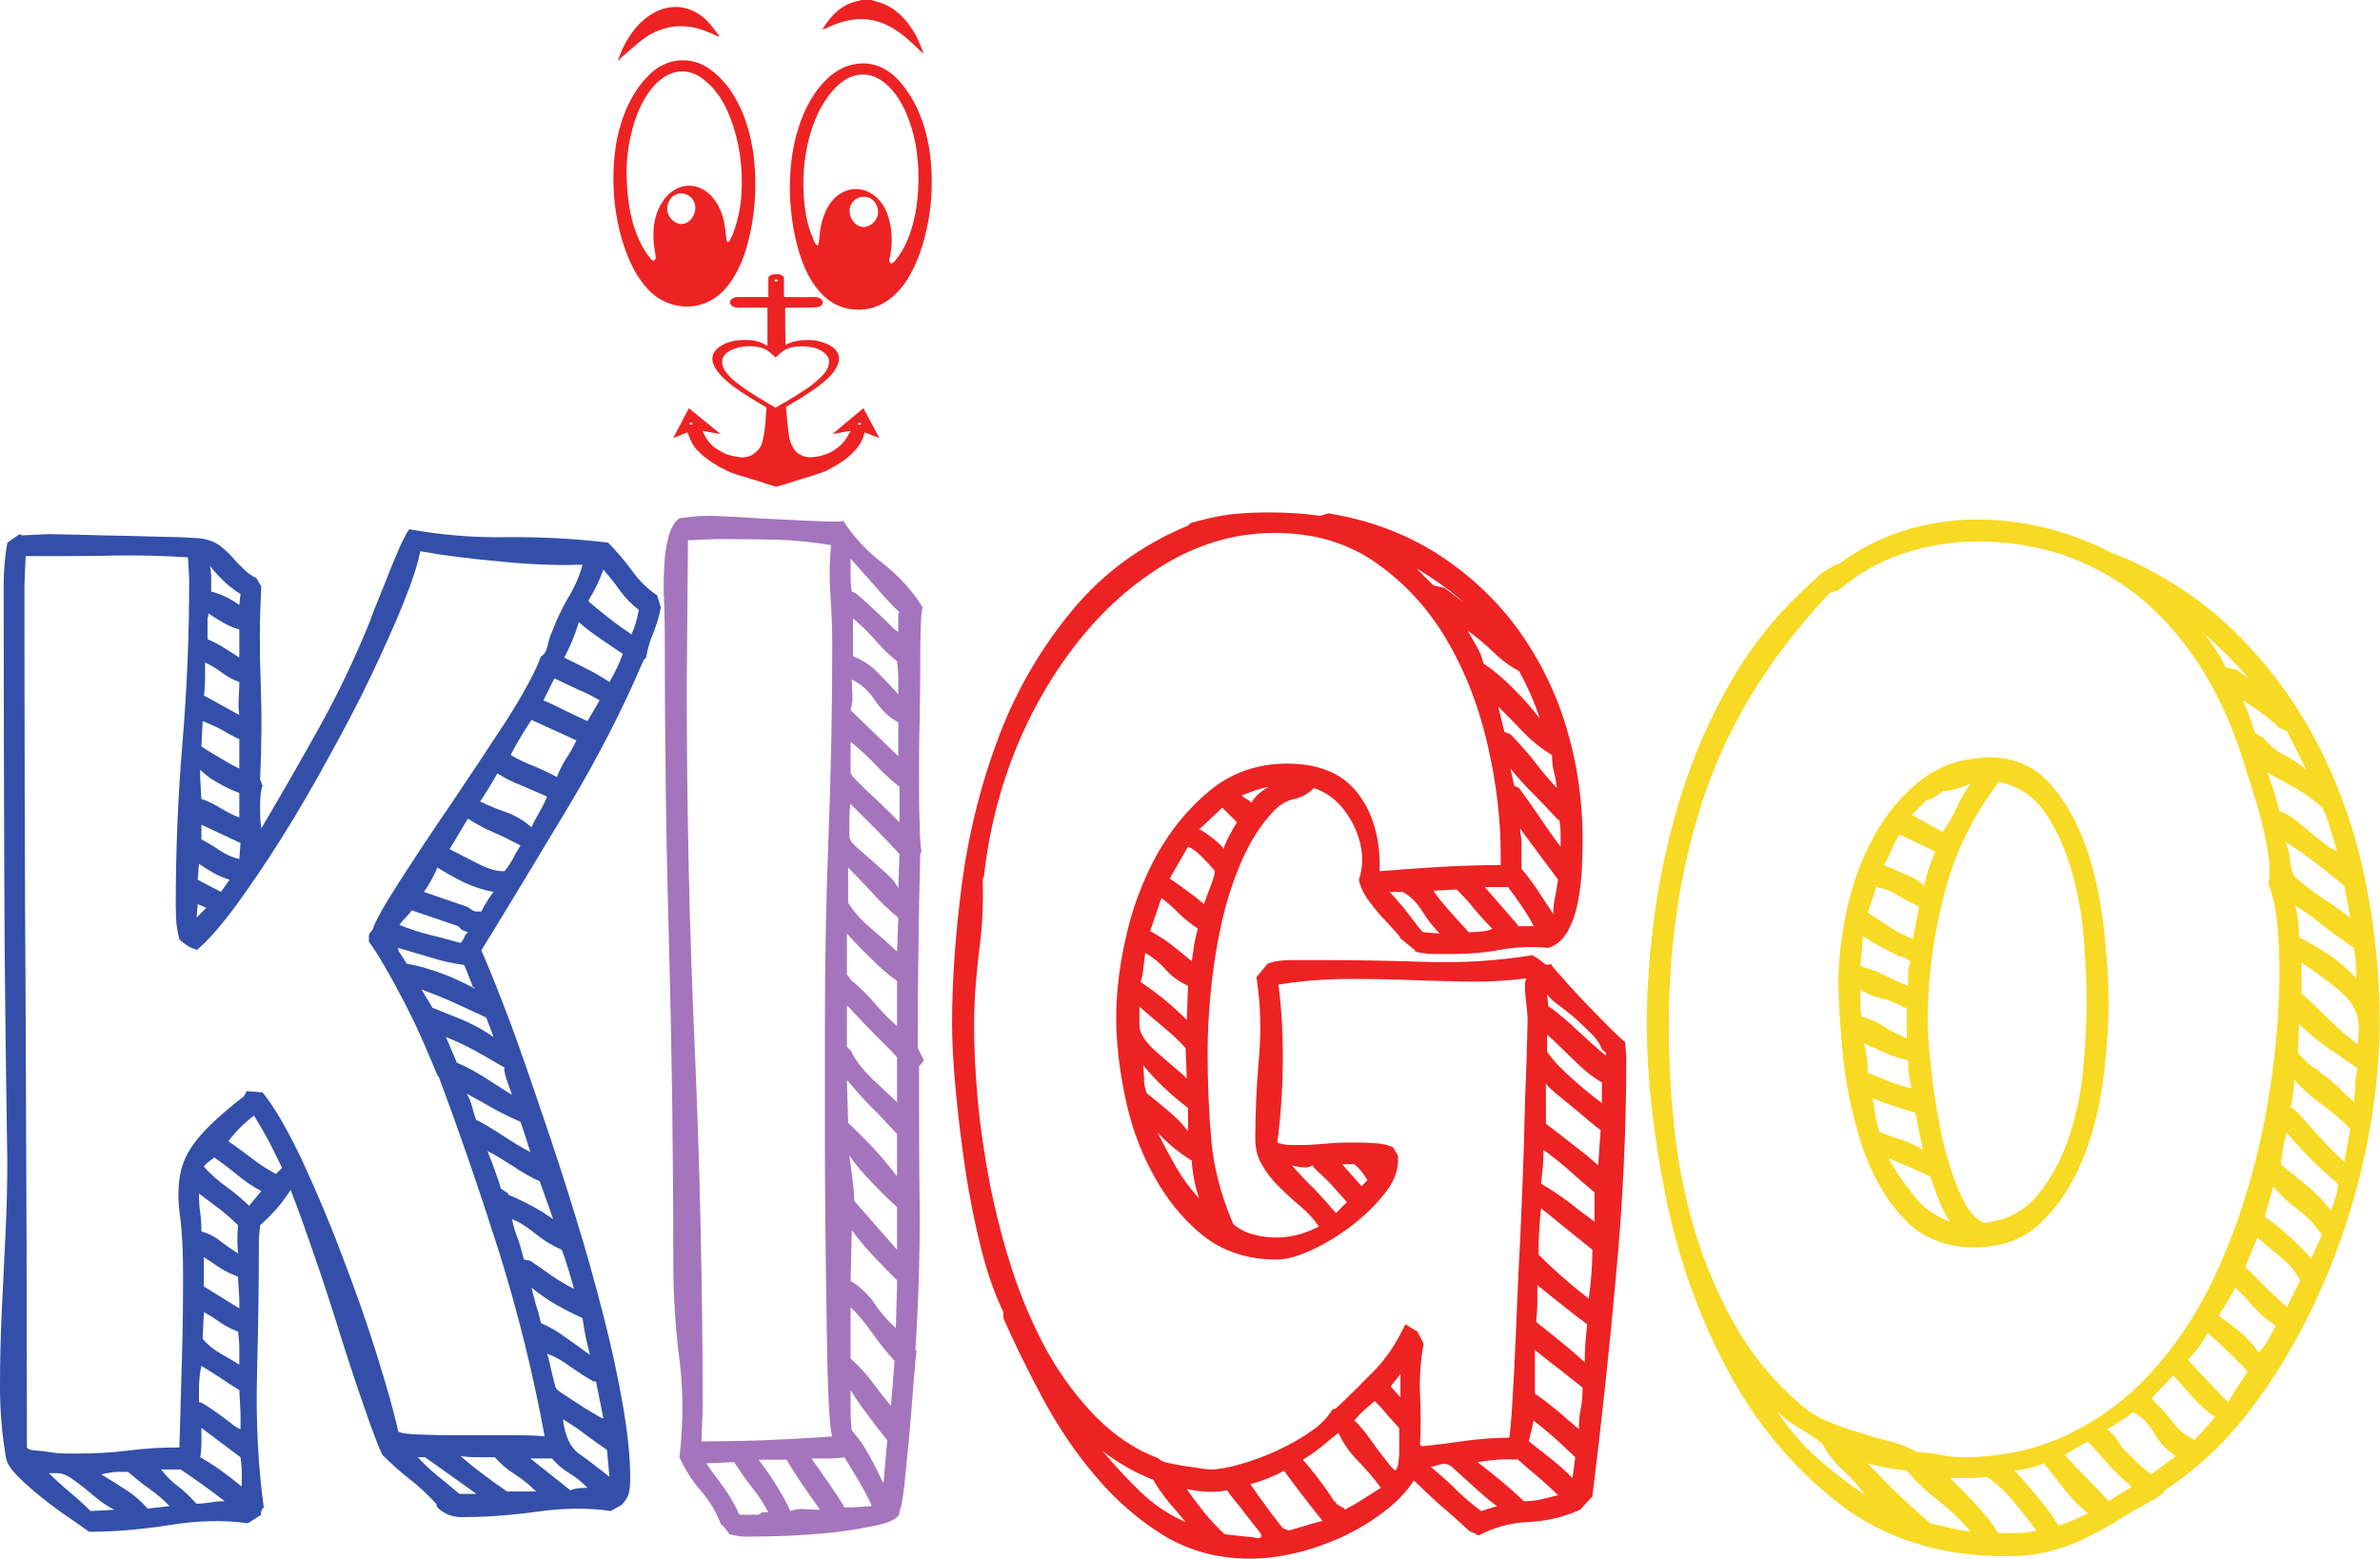 <?xml version="1.0" encoding="UTF-8"?>
<svg id="svg260" width="77.87mm" height="51.02mm" fill-rule="evenodd" stroke-linejoin="round" stroke-width="28.222" preserveAspectRatio="xMidYMid" version="1.2" viewBox="2072 1419 7787 5102" xml:space="preserve" xmlns="http://www.w3.org/2000/svg" xmlns:cc="http://creativecommons.org/ns#" xmlns:dc="http://purl.org/dc/elements/1.1/" xmlns:rdf="http://www.w3.org/1999/02/22-rdf-syntax-ns#">
 
 <g id="g39" class="com.sun.star.drawing.ClosedBezierShape">
   <g id="id3">
    <rect id="rect34" class="BoundingBox" x="2072" y="3150" width="2163" height="3283" fill="none"/>
    <path id="path36" d="m4162 3415c-24-19-45-40-62-64s-35-46-54-68c-11 32-27 66-48 100v4c21 19 44 37 68 56s48 36 72 52c11-24 19-51 24-80zm-96 236c19-32 33-63 44-92-24-16-49-33-74-50s-49-35-70-54c-13 43-29 81-48 116 27 13 52 26 76 38s48 26 72 42zm-152 2413c6 53 23 91 52 112 30 21 63 47 100 76l-8-88c-24-16-47-33-70-50-22-17-47-34-74-50zm132-4-24-120h-8c-24-13-48-29-74-47-25-19-51-34-78-44 6 18 10 37 14 56 4 18 9 37 14 55 3 6 12 13 26 22 15 10 30 20 46 30 16 11 32 21 48 30 16 10 27 16 32 18zm-12-2349c-24-14-48-26-72-36-24-11-49-23-76-36l-36 72c24 10 48 22 72 34s48 23 72 34zm-192 2038c30 13 57 29 82 48 26 18 52 37 78 56-5-22-10-42-14-60-4-19-7-39-10-60-29-14-58-28-86-44s-55-35-81-56c5 21 10 40 15 58 6 17 11 36 16 58zm96 547c11-5 30-8 56-8-18-19-38-35-60-48-21-13-40-29-56-48h-71zm-131-751c23 16 47 32 69 48 23 16 48 31 74 44-13-48-26-91-40-128-26-11-56-28-88-54-31-25-57-40-75-46 5 22 11 44 20 66 8 23 14 45 19 66zm87-1583c8-21 18-41 30-60 12-18 24-38 34-60l-147-67c-14 21-26 40-36 57-11 18-22 37-32 58 24 14 49 26 75 36 27 11 52 23 76 36zm-159 1367c53 22 102 48 147 80l-44-124c-29-13-57-29-85-48-28-18-57-36-86-51 18 45 33 86 44 123l24 16zm76-1203c7-16 16-32 25-48 10-16 18-33 26-52-29-13-57-25-83-36-27-10-54-24-80-40-16 30-35 60-56 92 29 14 58 26 88 36 29 11 55 27 80 48zm-176 960c29 16 58 33 86 52 28 18 56 36 86 51-9-29-19-62-32-99-32-14-62-28-90-44s-57-32-86-48c8 13 14 28 18 44s8 30 14 44zm191 1214c-21-21-44-40-69-56-26-16-48-35-66-56h-56c-19 0-38-1-56-4 21 19 46 39 74 60s54 40 78 56zm-103-2030c10-13 20-27 28-42 7-15 16-29 24-42-30-16-58-30-86-42s-57-27-86-46l-60 100c21 11 50 25 86 44s64 28 86 28zm-156 627c32 13 62 30 92 49 29 19 58 37 88 56-3-8-8-24-16-46-8-23-11-38-8-43-32-19-64-37-94-54-31-17-64-33-98-46zm80-495c5-11 11-22 18-32 6-11 14-22 22-32-32-6-64-16-94-30-31-15-61-32-90-50-11 27-25 53-44 80l140 48c5 2 10 6 16 10 5 4 10 6 16 6zm-160 315c35 14 69 28 104 42 34 15 66 33 96 54l-24-64c-35-16-70-32-104-48-35-16-71-30-108-44zm144 1591-168-120h-24c19 21 41 42 66 62s48 39 70 58zm-212-1910c-5 8-12 16-20 24s-15 16-20 24c32 13 65 24 98 32s67 17 102 27c5-5 9-11 12-18 2-6 6-12 12-17l-20-8-12-12zm-16 175c37 6 83 19 136 40 26 11 54 24 84 40 2 0 3 0 2-2-2-1-4-2-6-2l-4-12-24-60c-38-5-74-13-108-24-35-10-71-21-108-32v8zm-408 668c-14-29-28-57-42-85-15-28-32-57-50-86-32 24-60 52-84 84 27 18 52 37 76 55 24 19 50 36 80 52zm-136-1878c-35-21-68-52-100-92 3 14 4 28 4 42v42c32 8 63 23 92 44zm-4 116c-19-5-36-13-52-22s-32-19-48-30l-4 16v68c19 8 37 17 54 28s34 21 50 32v-28zm-4 2118c-21-8-41-17-58-28s-35-23-54-36v96l116 72v-24c0-13-1-27-2-40s-2-27-2-40zm-80-388c-16 11-27 20-32 28 21 24 46 46 74 66s52 41 74 62l40-48c-30-16-56-34-80-54s-49-39-76-57zm84-1450c-3-19-3-37-2-54 1-18 2-36 2-54-22-8-40-18-56-30s-35-24-56-34v54c0 17-1 35-4 54zm-120 2042c16 18 35 34 56 46s42 24 64 38v-54c0-18-2-36-4-54-21-8-41-18-58-30s-35-24-54-34zm-4-1635c21 11 41 23 60 36s40 23 64 28l4-52-128-60zm0-304c21 14 42 26 62 38s40 24 62 34v-96c-22-10-41-21-60-32-19-10-39-19-60-27zm0 2230v48c0 16-1 32-4 48 43 24 88 56 136 96v-48c0-16-2-32-4-48zm0-2058c13 3 33 12 60 28 26 16 48 27 64 32v-80c-22-8-44-18-68-32-24-13-44-28-60-44v28zm-8 1974c5 0 14 4 26 12s25 17 38 26c13 10 27 20 40 30 13 11 24 18 32 20v-52l-4-76c-22-13-42-26-62-40-20-13-41-26-62-39-3 13-5 25-6 37s-2 25-2 38zm128-579c-21-21-43-40-64-56s-43-32-64-48c0 22 1 42 4 62s4 41 4 62c21 6 41 15 60 30s39 29 60 42c-3-29-3-60 0-92zm-28-1131c-19-6-36-13-52-22s-32-19-48-30l-4 52 76 40zm-76 92-28-12-4 44zm-32 1950c16 0 31-2 46-4 15-3 30-4 46-4-24-19-48-37-72-54s-48-34-72-50h-64c16 21 34 39 54 54s39 33 58 54zm-256-104c-16 0-34 3-56 8 27 16 54 33 80 50 27 17 51 38 72 62l72-8c-21-22-44-41-68-58s-46-35-68-54zm-227 4c21 21 44 42 68 62s46 40 68 62l79-4c-13-6-28-15-46-28-17-13-33-27-49-40s-32-25-48-36-31-16-44-16zm699-1246c37 45 79 117 126 215 46 99 91 204 133 316 43 112 82 221 115 328 33 106 57 190 70 251 11 6 37 9 80 10 43 2 90 2 142 2h152c49 0 84 1 105 4-37-202-86-401-147-597-62-196-128-389-200-581l-4-4c-8-20-21-51-40-95s-40-89-64-136c-24-46-47-89-70-128-22-38-39-64-50-78v-19c0-6 4-12 12-20 8-27 38-80 88-158 51-79 107-164 170-256 62-92 122-182 180-271 57-90 95-160 113-210 11-5 18-17 22-36s9-33 14-44c14-37 31-74 52-110 22-36 38-72 48-110-77 3-166 0-265-10-100-9-189-20-266-34-8 43-27 100-56 172s-65 151-106 238c-41 86-88 175-139 267-50 92-101 179-153 262s-102 156-150 222c-48 65-91 114-128 145l-4-4c-11-2-21-7-30-14-9-6-17-12-22-18-5-18-8-36-10-53-1-18-2-37-2-58 0-176 7-353 22-532 15-178 22-356 22-535l-4-72c-77-5-155-7-234-6-78 2-156 2-233 2h-64l-4 92c0 474 1 945 4 1414 2 470 4 940 4 1411 2 5 12 9 28 10s33 3 52 6c18 3 36 4 54 4h34c56 0 111-3 165-10 55-7 110-10 166-10 3-93 5-187 8-281 3-95 4-189 4-282 0-80-3-144-10-194-7-49-7-94 0-134s25-79 56-117c31-39 82-86 154-142l8-16zm1303-1587c-5 29-14 57-24 82-11 25-19 53-24 82l-8 8c-69 162-152 323-248 483s-190 316-283 467c29 67 61 147 96 240 34 93 69 194 105 301 36 106 72 215 106 327 35 112 65 221 92 326s48 203 64 295 24 171 24 238c0 19-1 35-4 48s-11 26-24 40l-36 20c-72-11-152-10-240 2-87 12-170 18-247 18-32 0-59-11-80-32l-4-12c-27-29-55-56-86-80s-61-51-90-80c-13-27-32-77-58-152-26-74-53-156-81-245-28-90-56-177-86-262-29-85-54-154-75-208-14 22-29 42-46 62-18 20-36 38-54 54l-4 44c0 141-2 288-6 441-4 154 3 299 22 438-8 8-11 16-8 24l-44 28c-80-11-165-9-256 6-90 14-178 22-263 22-11-8-31-22-60-42-30-20-60-42-90-66-31-24-58-48-82-72s-37-44-40-60c-13-75-20-153-20-236 0-82 2-165 6-249s8-167 12-250c4-82 6-162 6-240-5-315-9-628-10-941s-2-627-2-941c0-48 4-94 12-140l40-28 8 4 88-4c16 0 50 1 104 2 53 2 109 3 167 4 59 2 112 3 160 4 48 2 73 4 76 6 19 3 35 10 50 20 15 11 28 23 40 36 12 14 24 27 38 40 13 14 28 24 44 32l16 28c-6 107-6 212-2 316s3 209-2 315l8 20c-6 16-8 40-8 70 0 31 1 54 4 70 66-112 130-223 191-333 62-111 116-226 165-346 5-16 14-39 26-68s24-59 36-90c12-30 24-59 36-86 12-26 22-45 30-56 104 19 212 28 324 26 111-1 221 5 327 18 29 30 55 60 78 92s50 59 82 80z" fill="#334fa9"/>
   </g>
  </g><g id="g46" class="com.sun.star.drawing.ClosedBezierShape">
   <g id="id4">
    <rect id="rect41" class="BoundingBox" x="4243" y="3107" width="853" height="3342" fill="none"/>
    <path id="path43" d="m5007 3583c-27-21-51-45-72-70-22-25-46-49-72-70v124c29 11 56 28 80 52s46 48 68 72v-54c0-18-2-36-4-54zm-148 2517c5 6 13 16 24 30 11 15 21 31 32 50s20 37 28 54 14 30 20 38l12-140c-22-26-42-53-62-80-20-26-40-54-58-84v66c0 23 1 45 4 66zm-4-235c24 21 46 45 68 73 21 28 42 56 64 82l12-147c-27-30-51-60-72-90-22-31-45-60-72-86zm0-252h4c32 21 57 46 76 74 18 28 41 54 68 78l4-136v-20c-27-27-53-53-78-80s-49-55-70-84zm160-1619c-30-24-56-48-80-74-24-25-51-50-80-74v100c0 6 8 16 24 32s34 34 54 52c20 19 38 36 54 52l28 28zm-4-211c-30-16-55-40-76-72-22-32-47-55-76-68 0 16 1 32 2 50 1 17-1 34-6 50l156 151zm4-360c-30-29-57-58-82-88-26-29-51-58-78-88v54c0 18 1 36 4 54 5 0 15 7 30 20s30 27 46 42 31 29 46 44c14 15 24 23 30 26v-60zm-8 1946c-24-21-52-48-82-80-31-32-55-61-74-88 3 22 6 47 10 76 4 30 6 54 6 72l140 160zm8-1155c-27-29-53-57-78-82-26-25-53-53-82-82v-4c-3 19-4 37-4 54v54c0 11 7 23 22 36s31 28 50 44l54 48c17 16 28 30 34 44zm-4 208c-30-24-58-51-84-80-27-30-54-57-80-84v116c19 29 44 58 78 86 33 28 60 52 82 73zm-164 672c26 24 54 52 84 84 29 31 54 62 76 91v-139c-6-6-16-17-32-34-16-18-35-37-56-58-24-24-49-53-76-85zm160-213c0-3-8-11-22-26-15-15-32-31-50-50-19-19-37-37-54-56-17-18-30-32-38-40v136l16 16v4c16 29 39 58 68 86s56 52 80 75zm0-252c-30-21-59-46-88-76-30-29-55-55-76-79v135c8 8 12 14 12 16 29 24 55 50 78 76 22 27 47 52 74 76zm-84 1719v-4c-13-29-28-56-42-80-15-24-30-49-46-76-19 3-37 4-54 4h-54c19 27 37 53 56 80s36 53 52 80h28zm-265 16c17-6 33-8 49-6 16 1 32 2 48 2-19-27-37-53-56-80-18-27-37-55-53-84h-92c43 56 78 112 104 168zm-72 4c-16-30-34-57-54-82s-39-53-58-82l-91 4c18 27 38 53 58 80 19 27 36 56 50 88h63l12-8zm205-3165c-59-10-119-16-183-18-62-1-124-2-186-2l-99 4-4 468c0 399 8 796 26 1190 17 395 26 791 26 1187l-4 104c69 0 140-1 213-4 74-3 146-7 215-12-5-16-9-56-12-122-3-65-5-142-6-231-1-90-3-187-4-292s-2-205-2-299v-407c0-208 4-414 12-619s12-411 12-619c0-53-2-108-6-164s-3-110 2-164zm224 3161c2 18-18 33-62 44-44 10-95 19-154 26-59 6-116 10-175 12-57 1-95 2-114 2-13 0-30-3-51-8-11-16-20-27-28-32-14-38-35-74-64-108-30-35-54-72-72-112 13-109 13-216 0-321-14-106-20-213-20-322 0-346-5-691-14-1034-10-342-14-686-14-1032 0-21-1-51-2-88-2-37-2-74 0-112 1-37 6-71 14-102 8-30 20-51 36-62 18-2 36-4 52-6 16-1 33-2 52-2 13 0 42 2 87 4 46 3 93 6 142 8 50 3 96 5 137 6 41 2 63 1 66-2 32 51 75 98 130 140 54 43 98 91 130 144-3 3-5 22-6 58-2 36-2 81-2 136 0 54-1 114-2 178-2 63-2 125-2 183 0 59 0 111 2 156 1 45 3 75 6 88l-4 8c-3 106-5 212-6 317-2 106-2 212-2 318l20 40-16 20c0 155 0 310 2 464 1 155-4 309-14 464l4 4c-3 16-6 51-10 105-4 55-9 112-14 172-6 60-11 114-16 162-6 48-11 76-16 84z" fill="#a475bc"/>
   </g>
  </g><g id="g53" class="com.sun.star.drawing.ClosedBezierShape">
   <g id="id5">
    <rect id="rect48" class="BoundingBox" x="5187" y="3096" width="2207" height="3425" fill="none"/>
    <path id="path50" d="m7313 4961c-29-16-60-41-93-74-34-33-62-61-86-82v56c18 27 46 56 82 88 35 32 68 58 97 80zm0-108c-5-16-16-32-31-48-17-16-33-32-50-48-18-16-36-30-54-44-19-13-34-26-44-40l4 40 8 4c29 22 59 47 89 76 31 29 61 56 90 80 3-5 2-9-2-12s-7-5-10-8zm-183 244c29 21 58 44 87 67 30 22 58 45 84 69l8-116c-5-3-17-12-36-28-18-16-38-32-57-48-20-16-39-32-56-46-18-15-28-25-30-30zm159 224c-29-24-57-48-83-72-27-24-55-46-84-67 0 18-1 37-2 55-2 19-4 38-6 56 29 16 58 36 88 58 29 23 58 45 87 66zm-175 52c-3 27-5 52-6 76-2 24-2 49-2 76 48 48 102 96 164 144 7-51 12-104 12-160zm151 380c-29-22-57-43-83-64-27-22-54-43-80-64v60c0 18-2 38-4 60 26 21 54 43 82 66 27 22 53 44 77 66 0-22 1-42 2-62 2-20 4-41 6-62zm-27 343c0-21 1-43 6-66 4-22 6-44 6-66v-4c-27-21-53-42-78-62-26-19-52-40-78-61v143c24 16 48 35 74 56 25 22 48 42 70 60zm-164 40c24 19 48 38 74 58 25 20 48 41 69 62l9-68c-22-21-44-42-66-62-23-20-46-39-70-58zm-20-1994-8-12v12l4 24v96c18 21 36 45 54 72 17 26 34 52 50 76 0-19 2-38 6-56 4-19 7-38 10-56zm116-40c-27-29-54-57-80-84-27-26-52-54-76-84l12 56 16 8c24 32 46 64 68 96 21 32 44 64 68 96v-44c0-16-2-31-4-44zm-156-280c29 30 55 59 78 88 22 30 47 59 74 88-3-21-6-39-10-54-4-14-6-32-6-54-35-21-66-46-92-73-27-28-55-57-84-86l20 83zm-56 500h-28l108 124v4h52c-11-22-24-43-38-64-15-22-30-43-46-64zm100 2010c18 0 37-2 56-6 18-4 37-9 56-14-22-21-44-41-66-60-23-19-46-39-70-60v4c-37-3-80 0-128 8 53 40 102 81 148 124zm-16-2717c-27-14-55-34-84-62s-57-51-84-70c11 19 21 36 30 52s17 35 22 56c29 18 62 46 98 82s64 68 86 98c-16-51-39-103-68-156zm-164 855c5 0 18-1 38-2 20-2 32-5 38-10-21-22-41-43-58-64-17-22-37-43-58-64l-76 4c3 5 10 14 20 28 11 13 22 26 34 40 12 13 24 26 36 40 12 13 21 22 26 28zm-124 1750c29 24 57 49 82 74s53 48 82 70l52-16c-8-6-21-15-38-30s-35-30-52-46-33-30-46-42-21-18-24-18c-10-3-20-3-28 0s-17 5-28 8zm44-2877 64 48c-45-40-97-77-156-112l56 56zm-176 2613 32 36v-76zm160-1482c-21-22-40-46-56-72-16-27-37-48-64-64h-44c6 5 14 14 26 28 12 13 24 28 36 44s23 30 32 42c10 12 16 18 18 18zm-212 1530c-13 11-25 21-35 30-11 10-22 21-32 34 8 6 18 17 32 34 13 17 27 36 41 56 15 20 28 37 40 52s20 22 22 22l8-16 4-36v-88c-13-13-26-28-40-44-13-16-26-30-40-44zm-107-775 64 72 19-20c-5-8-11-17-19-28-9-10-16-18-24-24zm8 1131c21-11 41-22 59-34 19-12 39-25 60-38-21-29-46-58-73-86-28-28-50-59-66-94-19 16-38 31-56 46-19 15-39 29-60 42 18 21 36 43 52 64s32 44 48 68c0 2 2 5 6 6s4 3 2 6l28 16zm-172-1127c21 24 45 50 72 76 26 27 50 54 72 80l36-36c-19-21-36-40-52-58-16-17-35-35-56-54l-4-8c-11 6-22 8-34 6-12-1-24-3-34-6zm-26 999c-19 11-38 19-55 26-18 7-36 13-55 18 16 24 33 48 51 72 17 24 36 48 55 72l20 8c19-6 37-11 55-16 17-6 36-11 55-16-22-27-43-54-63-80-21-27-42-55-63-84zm-106-2186c5-10 13-20 24-30 11-9 21-16 32-22-16 3-31 7-46 12-15 6-29 11-42 16 5 6 11 10 16 12 5 3 11 7 16 12zm-172 88h4c14 8 26 17 38 26s23 19 34 30l4 8c5-16 12-31 20-46s16-29 24-42l-48-48zm156 2314c8 0 18 1 30 4 12 2 18 0 18-8 0-3-5-11-16-24-11-14-23-29-36-46-13-18-26-34-38-48-12-15-19-25-22-30-37 8-81 7-132-4 16 24 36 50 58 78 23 28 45 51 66 70zm-252-2154c19 13 38 26 56 40 19 13 38 28 56 44 6-16 12-34 20-54s14-38 16-54c-8-11-21-25-40-44-18-19-34-31-48-36zm72 923c-42-26-80-57-112-92 19 38 39 75 60 112 22 38 47 72 76 104-13-40-21-81-24-124zm-136-751c24 13 48 28 70 45 23 18 45 36 66 54 3-18 6-36 8-54 3-17 7-35 12-53-21-14-41-30-60-48-18-19-38-36-59-52zm-23 439c2 16 3 31 3 46s3 30 9 46c23 18 48 38 71 58 24 20 46 42 64 66v-76c-56-43-105-89-147-140zm147-260c-29-13-53-30-72-52-18-21-41-40-68-56l-6 48c-1 16-4 32-9 48 53 35 103 76 151 124zm-8 204c-21-24-46-47-74-70-27-23-53-44-77-66v60c0 16 6 32 18 48 11 16 26 31 44 46 17 15 34 29 51 44 18 15 32 27 42 38zm-271 1319c37 45 78 89 122 132 44 42 93 76 149 100-18-22-37-44-56-66-18-23-36-47-51-74h-4c-59-24-112-55-160-92zm563-3005c-120 0-234 31-342 92-107 62-204 144-289 248s-157 224-213 359c-56 136-92 279-108 428l-4 4c3 80-1 160-12 241-10 82-16 162-16 242 0 72 4 153 12 242s22 182 40 276c19 95 43 189 74 284 31 94 69 182 114 264 46 81 99 152 159 213s128 107 205 136c3 5 12 10 28 14s34 7 52 10c19 3 37 5 54 8 18 3 29 4 34 4 27 0 61-6 102-18s82-27 122-46 76-39 108-62c32-22 54-46 68-70l12-4c48-45 90-87 127-125 38-39 71-89 100-150l40 24 20 40c-10 50-14 105-12 163 3 59 3 115 0 168l8 4c48-5 95-11 142-18 47-6 94-10 142-10 2-10 6-48 10-112s8-143 12-237c4-95 8-196 14-304 5-108 9-211 12-309 2-100 5-186 8-259 2-73 4-122 4-146 0-13-2-36-6-70-4-33-4-55 2-66-67 8-135 12-204 10-69-1-138-3-208-6-69-2-137-3-205-2-68 2-133 8-194 18 10 80 15 166 14 258s-7 178-18 259c13 5 28 8 44 8h44c18 0 41-2 68-4 26-3 54-4 82-4s54 0 79 2c26 1 46 6 62 14l16 27v16c0 35-14 71-44 108-29 38-65 72-106 104-42 32-85 59-131 80-45 21-84 32-116 32-96 0-177-27-243-80-65-53-119-120-162-200-43-79-74-166-92-258-19-92-28-177-28-254 0-80 10-168 32-264 21-95 55-185 101-269 47-84 106-155 176-212 71-57 154-86 250-86 104 0 180 32 229 94 50 63 74 143 74 242v16c62-5 128-10 198-14s136-6 198-6v-36c0-112-14-230-42-354-28-123-71-237-130-339-59-103-135-188-230-256-94-68-207-102-337-102zm-888 2550c-26-53-51-121-72-204-21-82-38-168-52-258-13-89-24-177-32-262s-12-159-12-220c0-149 12-306 34-471 23-165 63-322 120-471 57-150 136-285 237-408 100-122 227-216 381-280l8-8c43-13 85-22 126-28 41-5 85-7 130-7 56 0 112 3 168 11l28-8c133 22 251 66 355 132 104 67 191 148 262 244 70 96 124 203 160 322 36 118 54 241 54 369 0 24-1 55-2 92-2 37-6 74-13 110-6 36-18 68-33 98-17 29-38 47-64 55-54-5-105-3-156 6-51 10-103 14-156 14h-62c-20 0-40-2-62-8v-4l-48-39c0-3-6-12-20-26-13-15-28-31-44-48-16-18-31-37-46-58-14-22-23-42-26-60 19-56 13-115-17-178-31-62-74-103-130-122-19 19-41 31-66 36-25 6-49 20-70 44-40 43-74 97-102 162s-50 134-66 208c-16 73-27 146-34 219-7 74-10 138-10 194 0 101 4 197 12 289 8 90 32 182 72 275 19 16 41 28 66 34 25 7 50 10 74 10 48 0 94-12 140-36-16-24-36-46-60-66s-47-41-70-64c-23-22-41-46-56-72-15-25-22-53-22-85 0-87 4-174 12-265s5-178-8-264l36-44c19-8 46-12 82-12h86c117 0 233 2 349 6s232-3 350-22c10 6 21 13 32 22 10 10 20 12 28 6 2 6 15 21 38 46 22 26 48 53 75 82 29 30 55 57 80 82 26 25 42 41 50 46l4 48c0 234-11 475-34 720-22 245-48 485-77 719l-40 44c-54 24-110 37-168 40-59 2-113 17-164 44l-24-12h-4c-32-30-63-58-94-84-31-27-60-55-90-84-24 37-57 72-100 104-42 32-88 59-137 82-50 22-100 40-152 52s-101 18-146 18c-107 0-201-26-284-76-82-51-156-115-221-192-66-77-123-162-173-254-49-92-93-180-130-265z" fill="#ed2223"/>
   </g>
  </g><g id="g60" class="com.sun.star.drawing.ClosedBezierShape">
   <g id="id6">
    <rect id="rect55" class="BoundingBox" x="7459" y="3118" width="2400" height="3395" fill="none"/>
    <path id="path57" d="m9602 4601v68c32 30 62 58 90 86s59 55 94 82l4-52c0-48-22-90-66-126s-85-66-122-90zm60 328c21 13 41 29 58 46s35 34 54 50c2-19 4-37 4-54s3-35 8-54l-4-4c-35-24-67-47-98-68s-61-47-90-76l-4 96c11 11 22 21 32 32 11 11 23 19 36 24zm-68-443c35 18 68 38 100 59 32 22 61 47 88 76 0-16-1-32-2-50-1-17-4-34-6-50-32-21-64-44-96-69-32-26-64-49-96-70 8 32 12 66 12 104zm-20 559c29 29 57 60 84 91 27 30 55 59 84 85l20-107c-29-31-61-57-94-81s-63-51-90-80c0 29-4 60-12 92zm168-727c-32-27-63-51-92-74s-63-46-100-70c8 19 13 37 14 56s6 37 14 56c29 26 59 50 90 70s62 42 94 66zm-204 915c27 22 55 44 84 68s55 51 76 80c13-29 21-58 24-88-61-50-117-106-168-167-5 16-9 32-12 50-2 17-5 33-8 49zm132-1171c-8-8-20-18-36-30s-33-23-52-34l-54-30c-17-9-30-16-38-22 8 22 16 43 22 64 7 22 13 43 18 64 13 3 29 11 46 24s36 28 54 44c19 16 36 30 52 42s28 18 36 18c-8-24-15-48-22-72s-15-47-26-68zm0 1395h-4c-21-32-47-58-76-80-29-21-56-46-80-76l-28 100c54 38 104 83 152 136zm-72 152c-16-29-37-55-64-76-26-21-52-43-76-64l-40 96c22 21 44 43 66 66 23 22 46 44 70 66zm-68-1807c-18-18-38-35-58-49-20-15-40-29-62-42 8 18 16 36 22 54 7 17 13 35 18 53l28 16c19 24 42 43 68 56 27 14 51 30 72 48l-64-127zm-68 2043c14-14 24-28 32-42 8-15 16-30 24-46-24-14-46-32-68-56-21-24-42-47-64-68-16 29-34 60-55 92 23 16 47 34 71 54s44 42 60 66zm-32-2206c-45-51-93-99-143-144 13 19 25 36 36 52 10 16 21 34 31 56l36 8zm-68 2369c22-37 43-70 64-100-18-21-40-43-64-65-23-23-46-44-67-62-8 16-18 31-28 46-11 14-23 28-36 42 21 24 43 47 66 71 22 24 44 47 65 68zm-111 124c13-13 25-26 36-38 10-12 21-24 32-38-27-18-51-40-72-64-22-24-43-48-64-72l-72 76c21 19 43 43 66 72 22 30 46 49 70 60zm-60 52c-30-19-53-43-70-74-17-30-41-54-70-70-13 11-27 21-42 30-15 10-29 18-42 26 19 16 35 36 48 60l46 46c15 15 31 29 50 42zm-144 100c-27-21-52-45-76-72s-47-52-68-76l-76 44c22 24 45 49 72 76s51 52 72 76zm-144 88c-29-24-54-50-76-78-21-28-44-57-68-86-32 13-64 21-95 24 26 29 51 58 75 86s47 59 68 94l48-18c16-7 32-14 48-22zm-295 64h63c22 0 43-3 64-8-24-32-49-64-76-96-26-32-55-59-87-80-22 3-42 4-60 4h-60l36 36c16 16 32 33 50 52 17 18 32 36 46 54 13 17 21 30 24 38zm291-1735c0-53-2-118-8-196-5-77-18-152-38-225s-48-139-86-196c-37-57-89-92-155-106-86 112-146 236-180 372-35 136-53 273-53 411 0 32 3 82 11 150 6 68 17 137 32 209 14 70 34 135 58 193 24 59 52 95 84 108 74-8 133-39 177-94 44-54 78-118 102-191 24-75 40-151 46-231 7-80 10-148 10-204zm-572-615c35 19 69 37 101 56 18-27 34-53 46-80 12-26 27-53 46-80-8 6-24 12-46 18-23 7-37 9-42 6-8 6-17 12-26 18-10 7-19 12-31 14zm-76 1123c21 40 49 81 82 122 33 42 73 70 119 86-14-21-26-44-36-70-11-25-20-51-28-78-22-10-44-20-67-30-23-9-46-19-70-30zm36-1059c-11 16-19 33-26 50s-15 34-26 50c13 5 37 15 70 30 33 14 54 27 62 38 8-37 21-75 37-112zm-60 976c21 8 44 16 68 24s47 18 68 32l-24-121c-27-8-48-15-64-20-16-6-31-11-46-16l-30-12c3 18 5 36 8 52s7 34 12 53zm-44 1082c35 37 68 71 100 102 32 30 67 62 105 94 21 5 43 10 66 16 22 5 44 9 66 12-32-38-68-72-106-102-40-31-74-63-103-98-45-5-88-13-128-24zm0-1802c21 13 43 27 64 42 21 14 44 27 68 38 5 0 11 2 16 7l20-107c-24-11-47-23-68-36-21-14-45-23-72-28zm132 483c-24-5-49-13-74-24s-49-21-70-32c8 32 12 64 12 96 24 11 48 21 72 30s48 17 72 22c-8-27-12-57-12-92zm-12-172c-21-13-45-23-72-30-27-6-51-16-72-30v44c0 16 1 31 4 44 27 8 51 19 74 34s47 27 74 38v-100zm-144-136c29 8 56 18 80 30s49 24 76 34v-40c0-13 3-26 8-40l-28-16h-8c-21-10-42-21-62-32-20-10-39-22-58-35zm373 920c-96 0-174-32-233-96s-103-142-134-233c-30-93-51-188-62-287-10-99-16-184-16-256s10-150 28-235c19-86 48-165 88-238s91-134 154-184c64-49 139-74 227-74 82 0 149 31 201 92 52 62 91 134 118 218s45 172 54 264c9 91 14 167 14 225 0 69-5 150-16 242s-32 180-64 262c-32 83-76 154-134 212-57 59-132 88-225 88zm-644 539c37 56 80 106 129 150 50 44 102 85 158 122-21-29-46-57-76-84-29-27-50-55-64-84-24-19-48-35-73-50-26-14-50-32-74-54zm-356-1263c0 109 6 220 18 335 12 113 34 223 66 331s75 210 130 308c54 97 124 183 209 257 32 30 66 51 100 64 35 14 69 26 102 36 34 11 66 20 98 28s63 20 92 36c24 0 49 3 73 8s48 8 72 8c128 0 243-25 345-74 103-49 193-116 270-200 77-83 142-179 196-287 53-108 96-220 129-338 34-117 58-236 74-354 16-119 24-230 24-334 0-50-2-100-6-149-4-50-14-97-30-142 5-24 5-55 0-92s-13-76-24-116c-10-40-22-78-34-116-12-37-22-68-29-92-33-101-75-195-128-281-54-87-116-161-188-224-72-62-154-111-246-146-92-34-193-52-305-52-83 0-164 14-243 40-79 27-148 67-210 120l-28 8c-191 203-327 420-407 653s-120 488-120 765zm1459-1546c154 64 286 150 395 258 110 108 199 230 270 367 71 138 122 284 154 440s48 312 48 469c0 133-16 273-46 421-31 146-76 289-136 429s-133 270-220 389c-86 120-187 217-301 292l-4 8-32 24h-4c-43 24-81 46-116 68-35 21-70 40-106 58-36 17-74 31-116 42-41 10-88 16-141 16-216 0-400-58-549-174s-270-261-363-436c-93-174-161-363-202-567-41-203-62-394-62-570 0-117 10-241 28-371 19-131 48-259 88-384s92-243 156-355 141-211 231-296c19-18 39-37 60-56 22-18 44-32 68-40 64-48 135-84 212-108s157-36 237-36c154 0 303 38 447 112z" fill="#f8d924"/>
   </g>
  </g><g id="g67" class="com.sun.star.drawing.ClosedBezierShape">
   <g id="id7">
    <rect id="rect62" class="BoundingBox" x="4275" y="2316" width="675" height="697" fill="none"/>
    <path id="path64" d="m4617 2337c0-2-2-3-5-4-3 0-6 2-6 4s2 3 5 3 6-1 6-3zm-284 472c4-1 6-2 4-5 0-1-3-2-4-2-2 0-4 1-5 2-2 3 1 4 5 5zm557-2c0-3-2-5-5-5-4 0-5 2-6 4 0 1 4 4 6 3 2 0 4-2 5-2zm-280-218c-7-6-14-13-22-19-9-8-23-14-39-16-19-3-37-3-56 1-13 3-25 7-35 13-14 9-22 19-23 31-2 16 6 31 18 45 9 10 19 20 31 29 13 10 26 19 39 28 9 6 18 11 27 17 11 6 22 13 33 20 8 4 16 9 24 14 2 1 3 1 5 0 7-4 13-8 20-12 10-5 19-11 29-17 12-7 24-14 35-22 10-6 20-13 29-19 12-10 23-20 34-30 12-11 20-24 24-37 5-19-1-36-27-50-11-6-24-10-38-11-11-2-22-2-33-1-10 0-20 2-29 4-14 5-24 11-32 19-5 4-10 9-14 13zm-284 166c34 28 69 56 102 83v1c-19-3-38-6-57-10 1 3 2 7 4 10 6 13 15 26 27 38 8 7 17 13 28 19 10 6 21 11 34 14 7 2 15 3 22 4 4 1 7 1 10 2 20 0 35-5 45-14 16-12 23-26 26-40 7-29 10-58 11-87 1-6 1-12 2-17s-3-7-7-10c-10-6-20-11-29-17-10-6-19-11-28-17-7-5-14-9-21-14-9-6-18-13-27-19-11-9-22-18-31-27-11-11-20-22-26-33-8-15-12-30-4-46 5-10 15-20 29-27 12-7 25-11 41-14 19-3 39-3 59-1 18 3 33 9 45 17 0 0 1 0 2 1v-125h-5c-29 0-59-1-88 0-19 0-27-7-29-15-2-6 2-12 9-16 5-3 11-4 18-4h92 6v-4-56c0-4 1-8 7-11 4-2 8-3 12-3 3-1 6 0 9-1 13 0 22 6 23 12v4 56c0 3 1 3 5 3 31 0 61 1 92 0 22-1 31 11 30 19-1 5-4 11-14 13-4 2-10 2-15 2-28 1-57 1-86 1-7 0-8 0-8 5 0 39 0 77 1 115v2c4-3 9-5 13-6 6-3 12-5 19-6 20-5 42-5 64-3 12 2 23 5 33 9 23 8 37 20 43 35 5 11 4 22 0 33-6 16-17 31-31 45-15 14-31 27-49 39-13 9-26 17-39 26-13 8-27 16-40 24-2 1-3 2-5 3-6 2-6 5-6 8 3 30 5 59 9 88 2 16 7 31 17 46 6 9 14 16 27 21 2 2 5 3 9 3 8 2 16 3 25 2 10-1 20-2 30-5 5-2 11-4 17-6 11-4 20-9 28-15 21-14 33-31 43-49 1-3 3-5 5-8v-3c-20 4-39 7-57 10h-1c34-28 67-56 101-84 18 33 35 65 52 97h-1c-16-6-31-12-47-18-1 4-2 7-3 11-6 19-18 38-35 55-12 12-25 23-41 33-12 7-24 15-37 22-8 4-17 8-26 11-14 5-28 9-42 14-14 4-28 8-42 13-11 3-23 7-35 11-4 1-9 2-14 4-5 1-10 2-15 4-7-2-15-5-22-7-10-3-20-6-30-10-7-2-13-4-20-6-13-4-27-8-40-12-10-3-19-5-27-9-10-3-19-7-27-12-8-3-16-7-22-11-12-7-24-14-34-22-12-8-23-18-33-28-15-15-24-32-30-50-2-3-3-7-5-11l-45 18h-1c17-32 34-64 51-97z" fill="#ed2223"/>
   </g>
  </g><g id="g74" class="com.sun.star.drawing.ClosedBezierShape">
   <g id="id8">
    <rect id="rect69" class="BoundingBox" x="4763" y="1419" width="331" height="176" fill="none"/>
    <path id="path71" d="m4922 1419c9 3 19 5 28 8 53 17 91 58 120 110 8 16 14 33 21 49 1 2 2 5 1 8-8-8-16-16-25-24-28-27-57-51-91-68-53-26-107-26-162-7-15 5-29 12-43 18-3 1-5 2-8 2 30-50 68-85 122-94 1 0 3-1 5-2z" fill="#ed2223"/>
   </g>
  </g><g id="g81" class="com.sun.star.drawing.ClosedBezierShape">
   <g id="id9">
    <rect id="rect76" class="BoundingBox" x="4656" y="1626" width="466" height="808" fill="none"/>
    <path id="path78" d="m4898 2162c25-1 47-24 47-50-1-28-21-50-47-49-26 0-47 21-46 47 0 28 22 52 46 52zm179-145c1-72-7-139-30-202-15-42-35-80-64-110-31-32-67-48-109-40-30 6-54 25-75 48-41 45-65 101-81 163-17 68-22 139-14 210 4 40 13 80 29 116 2 6 5 12 9 17s7 4 8-2c2-8 2-15 3-22 3-40 13-77 34-109 32-46 85-61 130-37 35 19 55 51 65 92 10 40 10 81 1 122-1 6-3 15 4 18 3 1 10-3 13-8 11-14 22-29 30-45 34-66 45-139 47-211zm-421 26c0-70 7-138 28-204 21-67 53-126 103-170 36-31 78-46 124-42 40 5 75 25 104 58 49 56 79 125 94 202 12 63 14 127 9 190-6 66-20 130-44 190-20 49-45 93-84 125-36 30-77 43-121 40-63-4-108-40-143-96-31-52-47-110-58-170-7-41-11-82-12-123z" fill="#ed2223"/>
   </g>
  </g><g id="g88" class="com.sun.star.drawing.ClosedBezierShape">
   <g id="id10">
    <rect id="rect83" class="BoundingBox" x="4079" y="1616" width="466" height="807" fill="none"/>
    <path id="path85" d="m4302 2152c24 0 45-25 45-53 0-26-20-47-47-47-25 0-45 22-45 50 0 26 22 50 47 50zm-180-178c0 80 9 140 26 192 12 35 27 68 50 96 4 5 9 13 15 8 7-4 4-12 3-19-2-18-6-36-6-54-1-42 6-81 28-115 38-62 108-74 158-25 28 28 42 64 48 105 2 14 3 28 5 42 0 3 3 5 4 8 2-2 5-3 6-5 4-8 8-15 11-23 16-41 25-85 28-130 5-87-6-171-37-250-18-47-43-89-81-120-45-40-99-42-146-5-34 27-57 65-75 108-26 65-36 134-37 187zm-43 30c0-72 9-140 33-205 20-53 47-100 86-137 55-54 135-61 196-17 44 31 75 74 99 124 25 53 39 110 46 169 10 97 3 191-22 283-14 50-34 96-66 136-70 87-187 83-257 11-35-37-59-83-77-134-26-74-38-152-38-230z" fill="#ed2223"/>
   </g>
  </g><g id="g95" class="com.sun.star.drawing.ClosedBezierShape">
   <g id="id11">
    <rect id="rect90" class="BoundingBox" x="4094" y="1442" width="332" height="177" fill="none"/>
    <path id="path92" d="m4423 1539c-11-5-22-11-34-15-33-14-67-21-102-19-42 3-81 19-115 45-23 18-44 38-67 57-3 3-6 7-10 10 0 0-1 0-1-1 5-12 9-25 15-38 25-52 58-93 105-119 65-33 134-18 183 41 10 12 19 24 28 36-1 1-1 2-2 3z" fill="#ed2223"/>
   </g>
  </g>
</svg>
